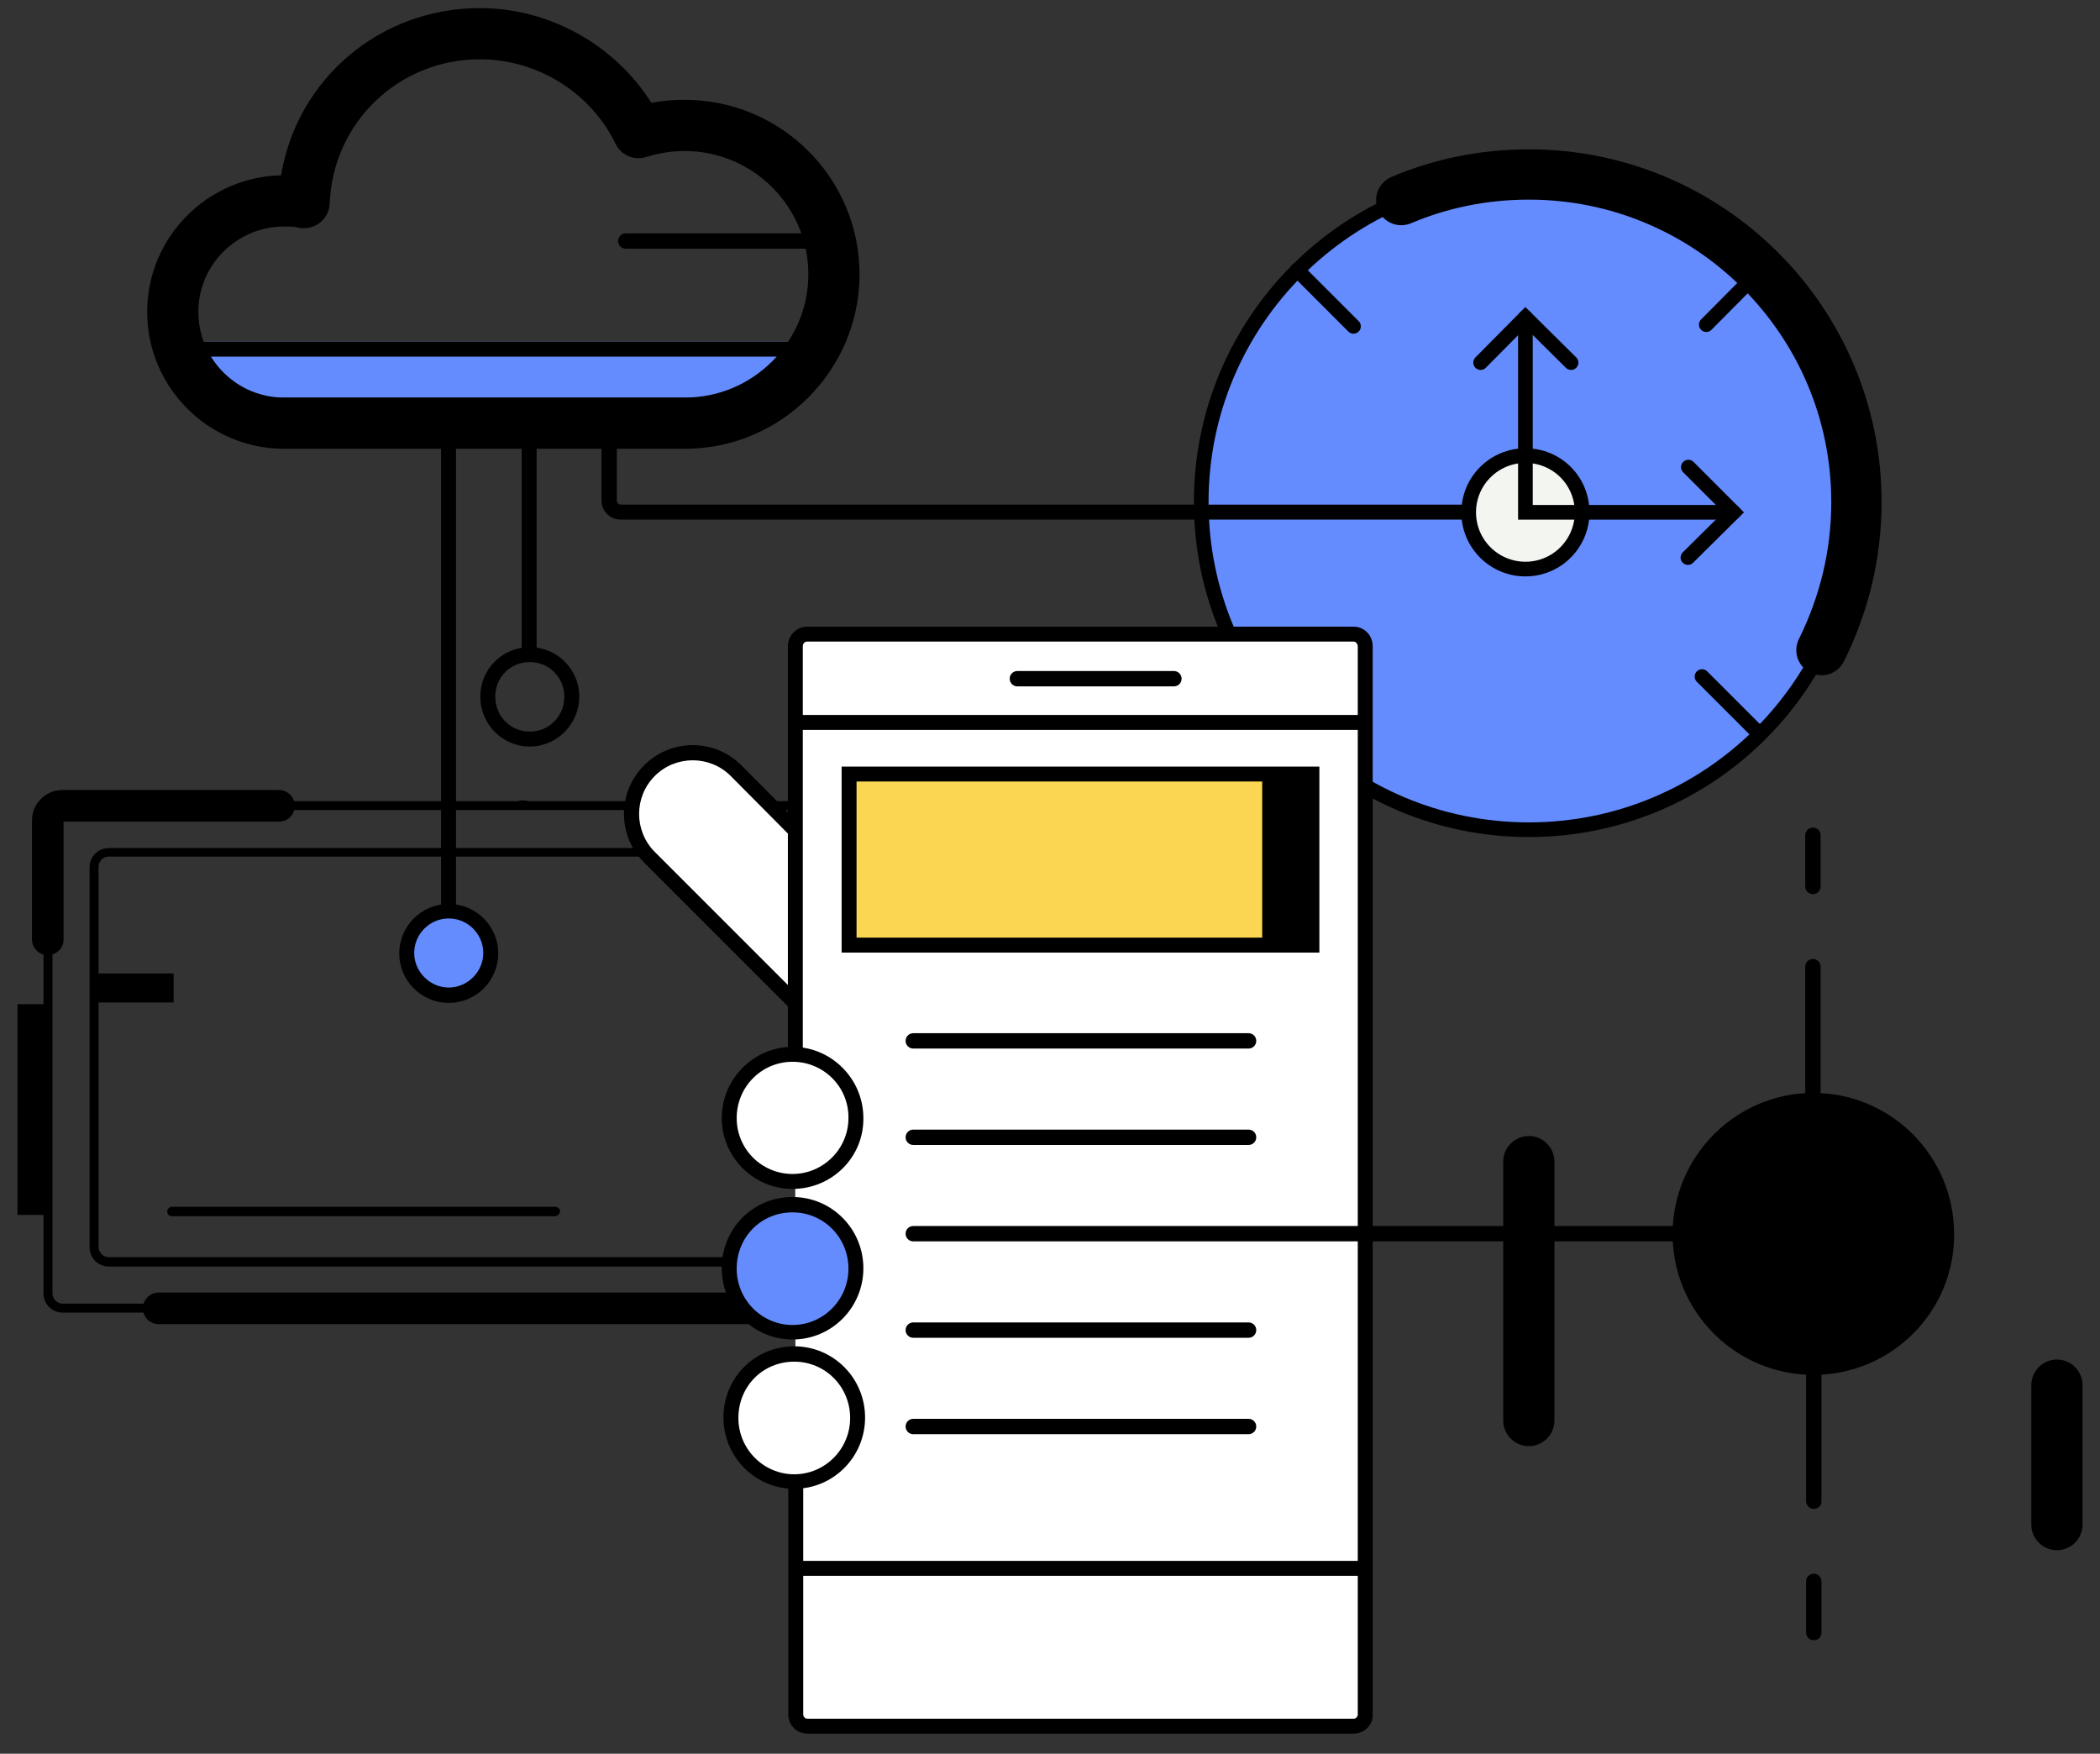 <?xml version="1.0" encoding="utf-8"?>
<!-- Generator: Adobe Illustrator 27.5.0, SVG Export Plug-In . SVG Version: 6.00 Build 0)  -->
<svg version="1.1" id="Layer_2_00000097497595478458653880000005764307046056077489_"
	 xmlns="http://www.w3.org/2000/svg" xmlns:xlink="http://www.w3.org/1999/xlink" x="0px" y="0px" viewBox="0 0 492.3 411.1"
	 style="enable-background:new 0 0 492.3 411.1;" xml:space="preserve">
<rect x="0" y="0" width="492.3" height="411.1" fill="#333333" stroke="none"/>
<style type="text/css">
	.st0{fill:#F2F5F0;}
	.st1{fill:#648CFF;}
	.st2{fill:#F2F5F0;stroke:#000000;stroke-width:3.439;stroke-linecap:round;stroke-miterlimit:10;}
	.st3{fill:none;stroke:#000000;stroke-width:3.439;stroke-linecap:round;stroke-miterlimit:10;}
	.st4{fill:none;stroke:#000000;stroke-width:11.79;stroke-linecap:round;stroke-miterlimit:10;}
	.st5{fill:#FFFFFF;}
	.st6{fill:#FAD652;}
</style>
<rect x="197.3" y="179.7" class="st0" width="98.6" height="41.9"/>
<circle class="st1" cx="358.4" cy="117.7" r="76.3"/>
<g id="Artwork_00000000929174191479137660000008230835586921088139_">
	<rect x="46.5" y="80.1" class="st1" width="139.3" height="13.1"/>
	<circle class="st1" cx="105.2" cy="223.9" r="9.9"/>
	<g>
		<path d="M124.2,175c-6.4,0-11.6-5.2-11.6-11.7s5.2-11.6,11.6-11.6c6.4,0,11.6,5.2,11.6,11.6S130.6,175,124.2,175z M124.2,155.2
			c-4.6,0-8.1,3.6-8.1,8.1c0,4.6,3.6,8.2,8.1,8.2s8.1-3.6,8.1-8.2C132.3,158.8,128.7,155.2,124.2,155.2z"/>
	</g>
	<g>
		<path d="M105.2,235.1c-6.4,0-11.6-5.2-11.6-11.6s5.2-11.6,11.6-11.6s11.6,5.2,11.6,11.6S111.6,235.1,105.2,235.1z M105.2,215.3
			c-4.5,0-8.1,3.7-8.1,8.1s3.7,8.1,8.1,8.1s8.1-3.7,8.1-8.1S109.7,215.3,105.2,215.3z"/>
	</g>
	<g>
		<path d="M160.6,105.2h-94c-17.7,0-32.1-14.4-32.1-32.1c0-17.4,14-31.6,31.4-32C69.6,18.6,89,1.9,112.5,1.9
			c16.3,0,31.6,8.6,40.2,22.2c2.6-0.5,5.2-0.7,7.8-0.7c22.6,0,41,18.3,41,40.9C201.5,86.8,183.1,105.2,160.6,105.2z M66.6,53.1
			c-11.1,0-20.1,9-20.1,20c0,11.1,9,20.1,20.1,20.1h94c15.9,0,28.9-13,28.9-28.9s-13-28.9-29-28.9c-3.1,0-6.1,0.5-9,1.4
			c-2.8,0.9-5.9-0.4-7.2-3.1c-5.9-12.1-18.4-19.8-31.8-19.8c-19.1,0-34.5,14.9-35.2,33.8c-0.1,1.8-0.9,3.4-2.3,4.5s-3.2,1.5-4.9,1.2
			C69.1,53.1,68,53.1,66.6,53.1z"/>
	</g>
	<g>
		<path d="M344.6,118.3h-199c-0.5,0-1-0.4-1-1V99.1H141v18.2c0,2.5,2,4.5,4.5,4.5h199.2C344.5,120.7,344.4,119.5,344.6,118.3z"/>
	</g>
	<g>
		<rect x="122.3" y="99.1" width="3.5" height="54.1"/>
	</g>
	<g>
		<rect x="103.4" y="99.1" width="3.5" height="114.5"/>
	</g>
	<g>
		<path d="M194.7,58.3h-48c-1,0-1.8-0.8-1.8-1.8s0.8-1.8,1.8-1.8h48c1,0,1.8,0.8,1.8,1.8S195.6,58.3,194.7,58.3z"/>
	</g>
	<g>
		<rect x="44.6" y="80.1" width="142.1" height="3.5"/>
	</g>
</g>
<g id="Artwork_00000124883340231269111760000008043903093951667103_">
	<g>
		<path d="M195.5,307.7H14.7c-2.5,0-4.5-2-4.5-4.5V192.3c0-2.5,2-4.5,4.5-4.5h180.9c2.5,0,4.5,2,4.5,4.5v110.9
			C200.1,305.7,198.1,307.7,195.5,307.7z M14.7,189.9c-1.3,0-2.4,1.1-2.4,2.4v110.9c0,1.3,1.1,2.4,2.4,2.4h180.9
			c1.3,0,2.4-1.1,2.4-2.4V192.3c0-1.3-1.1-2.4-2.4-2.4L14.7,189.9L14.7,189.9z"/>
	</g>
	<g>
		<path d="M195.5,310.4H37.2c-2,0-3.7-1.6-3.7-3.7c0-2,1.6-3.7,3.7-3.7h158.2v-26.6c0-2,1.6-3.7,3.7-3.7s3.7,1.6,3.7,3.7v26.8
			C202.7,307.1,199.5,310.4,195.5,310.4z"/>
	</g>
	<g>
		<path d="M11.2,223.9c-2,0-3.7-1.6-3.7-3.7v-27.9c0-3.9,3.2-7.1,7.1-7.1h50.8c2,0,3.7,1.6,3.7,3.7s-1.6,3.7-3.7,3.7H14.9v27.7
			C14.9,222.3,13.2,223.9,11.2,223.9z"/>
	</g>
	<g>
		<path d="M184.7,296.9H25.5c-2.5,0-4.5-2-4.5-4.5v-89.1c0-2.5,2-4.5,4.5-4.5h159.1c2.5,0,4.5,2,4.5,4.5v89.1
			C189.2,294.8,187.2,296.9,184.7,296.9z M25.5,200.8c-1.3,0-2.4,1.1-2.4,2.4v89.1c0,1.3,1.1,2.4,2.4,2.4h159.1
			c1.3,0,2.4-1.1,2.4-2.4v-89.1c0-1.3-1.1-2.4-2.4-2.4L25.5,200.8L25.5,200.8z"/>
	</g>
	<g>
		<path d="M122.4,187.6c-0.2,0-0.5,0.1-0.7,0.1h-0.1v1.9h2.1v-1.9c-0.2,0-0.4,0-0.6,0C122.8,187.6,122.6,187.6,122.4,187.6z"/>
	</g>
	<g>
		<path d="M130.1,285.1H40.3c-0.6,0-1.1-0.5-1.1-1.1s0.5-1.1,1.1-1.1h89.9c0.6,0,1.1,0.5,1.1,1.1
			C131.2,284.6,130.7,285.1,130.1,285.1z"/>
	</g>
	<rect x="22.4" y="228.2" width="18.3" height="6.8"/>
	<rect x="4.1" y="235.4" width="6.8" height="49.4"/>
</g>
<g id="Artwork_00000121267605364568603520000014065387952830282374_">
	<path class="st2" d="M370.9,120.1c0,7.3-5.9,13.3-13.3,13.3c-7.3,0-13.3-5.9-13.3-13.3s6-13.3,13.3-13.3
		C365,106.8,370.9,112.7,370.9,120.1z"/>
	<polyline class="st3" points="395.7,130.7 406.4,120.1 395.8,109.5 	"/>
	<polyline class="st3" points="368.3,85 357.6,74.4 347.1,85 	"/>
	<path class="st3" d="M358.4,194.5c-42.4,0-76.8-34.4-76.8-76.8s34.4-76.8,76.8-76.8s76.8,34.4,76.8,76.8S400.9,194.5,358.4,194.5z"
		/>
	<path class="st4" d="M328.5,46.9c9.2-3.9,19.3-6,29.9-6c42.4,0,76.8,34.4,76.8,76.8c0,12.5-3,24.2-8.2,34.7"/>
	<line class="st3" x1="304.1" y1="63.3" x2="317.3" y2="76.5"/>
	<line class="st3" x1="413.1" y1="62.9" x2="400" y2="76.1"/>
	<line class="st3" x1="317.8" y1="158.6" x2="304.7" y2="171.8"/>
	<line class="st3" x1="412.2" y1="171.8" x2="399" y2="158.6"/>
	<polyline class="st3" points="357.6,74.4 357.6,120.1 406.4,120.1 	"/>
</g>
<g id="Artwork">
	<g>
		<path class="st5" d="M263.1,386.5c0,5.5-4.4,9.9-9.9,9.9s-9.9-4.4-9.9-9.9s4.4-9.9,9.9-9.9S263.1,381,263.1,386.5z"/>
		<path d="M253.2,398.1c-6.4,0-11.6-5.2-11.6-11.7s5.2-11.6,11.6-11.6s11.6,5.2,11.6,11.6S259.7,398.1,253.2,398.1z M253.2,378.3
			c-4.6,0-8.1,3.6-8.1,8.1c0,4.6,3.6,8.2,8.1,8.2c4.5,0,8.1-3.6,8.1-8.2C261.4,381.9,257.8,378.3,253.2,378.3z"/>
	</g>
	<g>
		<path class="st5" d="M186.6,235.4L152.2,201c-5.6-5.6-5.6-14.7,0-20.3s14.7-5.6,20.3,0l13.9,14"/>
		<path d="M185.4,236.6L151,202.2c-6.3-6.3-6.3-16.5,0-22.8s16.5-6.3,22.8,0l13.9,14l-2.5,2.5l-13.9-14c-4.9-4.9-12.9-4.9-17.8,0
			c-4.9,4.9-4.9,12.9,0,17.8l34.4,34.4L185.4,236.6z"/>
	</g>
	<g>
		<path class="st5" d="M186.4,247.5v-96c0-1.6,1.3-2.8,2.8-2.8h128.1c1.6,0,2.8,1.3,2.8,2.8v250.4c0,1.6-1.3,2.8-2.8,2.8h-128
			c-1.6,0-2.8-1.3-2.8-2.8v-54.8"/>
		<path d="M317.3,406.4h-128c-2.5,0-4.5-2-4.5-4.5v-54.8h3.5v54.8c0,0.5,0.4,1,1,1h128c0.5,0,1-0.4,1-1V151.5c0-0.5-0.4-1.1-1-1.1
			H189.2c-0.5,0-1,0.4-1,1.1v96h-3.5v-96c0-2.5,2-4.6,4.5-4.6h128.1c2.5,0,4.5,2,4.5,4.6v250.4C321.9,404.4,319.8,406.4,317.3,406.4
			z"/>
	</g>
	<g>
		<path class="st5" d="M200.7,262.1c0,8.2-6.7,14.9-14.9,14.9s-14.9-6.7-14.9-14.9c0-8.2,6.6-14.9,14.9-14.9
			C194.1,247.2,200.7,253.9,200.7,262.1z"/>
		<path d="M185.8,278.7c-9.2,0-16.6-7.5-16.6-16.6c0-9.2,7.5-16.7,16.6-16.7s16.6,7.5,16.6,16.7C202.5,271.3,195,278.7,185.8,278.7z
			 M185.8,248.9c-7.3,0-13.1,5.9-13.1,13.2c0,7.3,5.9,13.1,13.1,13.1s13.1-5.9,13.1-13.1C199,254.8,193.1,248.9,185.8,248.9z"/>
	</g>
	<g>
		<path class="st1" d="M200.7,297.4c0,8.2-6.7,14.9-14.9,14.9s-14.9-6.6-14.9-14.9s6.6-14.9,14.9-14.9
			C194.1,282.5,200.7,289.2,200.7,297.4z"/>
		<path d="M185.8,314c-9.2,0-16.6-7.5-16.6-16.7c0-9.3,7.3-16.7,16.6-16.7c9.2,0,16.6,7.5,16.6,16.7S195,314,185.8,314z
			 M185.8,284.2c-7.4,0-13.1,5.8-13.1,13.2c0,7.3,5.9,13.2,13.1,13.2s13.1-5.9,13.1-13.2S193.1,284.2,185.8,284.2z"/>
	</g>
	<g>
		<path class="st5" d="M201.1,332.4c0,8.2-6.7,14.9-14.9,14.9s-14.9-6.6-14.9-14.9s6.6-14.9,14.9-14.9S201.1,324.2,201.1,332.4z"/>
		<path d="M186.2,349c-9.2,0-16.6-7.5-16.6-16.7c0-9.3,7.3-16.7,16.6-16.7c9.2,0,16.6,7.5,16.6,16.7S195.4,349,186.2,349z
			 M186.2,319.2c-7.4,0-13.1,5.8-13.1,13.2c0,7.3,5.9,13.2,13.1,13.2s13.1-5.9,13.1-13.2S193.5,319.2,186.2,319.2z"/>
	</g>
	<g>
		<rect x="186.4" y="167.6" width="133.8" height="3.5"/>
	</g>
	<g>
		<rect x="199" y="181.5" class="st6" width="108.5" height="40.1"/>
		<path d="M309.3,223.3h-112v-43.6h112V223.3z M200.8,219.8h105v-36.6h-105L200.8,219.8L200.8,219.8z"/>
	</g>
	<g>
		<path d="M292.7,245.8h-78.6c-1,0-1.8-0.8-1.8-1.8s0.8-1.8,1.8-1.8h78.6c1,0,1.8,0.8,1.8,1.8S293.7,245.8,292.7,245.8z"/>
	</g>
	<g>
		<path d="M292.7,268.4h-78.6c-1,0-1.8-0.8-1.8-1.8s0.8-1.8,1.8-1.8h78.6c1,0,1.8,0.8,1.8,1.8S293.7,268.4,292.7,268.4z"/>
	</g>
	<g>
		<path d="M393.9,291H214.1c-1,0-1.8-0.8-1.8-1.8s0.8-1.8,1.8-1.8h179.8c1,0,1.8,0.8,1.8,1.8S394.9,291,393.9,291z"/>
	</g>
	<g>
		<path d="M292.7,313.6h-78.6c-1,0-1.8-0.8-1.8-1.8s0.8-1.8,1.8-1.8h78.6c1,0,1.8,0.8,1.8,1.8S293.7,313.6,292.7,313.6z"/>
	</g>
	<g>
		<path d="M292.7,336.2h-78.6c-1,0-1.8-0.8-1.8-1.8s0.8-1.8,1.8-1.8h78.6c1,0,1.8,0.8,1.8,1.8S293.7,336.2,292.7,336.2z"/>
	</g>
	<g>
		<rect x="186.6" y="365.9" width="133.8" height="3.5"/>
	</g>
	<g>
		<path d="M275.2,160.9h-36.7c-1,0-1.8-0.8-1.8-1.8s0.8-1.8,1.8-1.8h36.7c1,0,1.8,0.8,1.8,1.8S276.2,160.9,275.2,160.9z"/>
	</g>
	<g>
		<path d="M456.4,289.3c0,17.3-14,31.3-31.3,31.3s-31.3-14-31.3-31.3s14-31.3,31.3-31.3S456.4,272,456.4,289.3z"/>
		<path d="M425.1,322.3c-18.2,0-33-14.8-33-33s14.8-33.1,33-33.1s33,14.8,33,33.1C458.2,307.5,443.4,322.3,425.1,322.3z
			 M425.1,259.7c-16.3,0-29.5,13.3-29.5,29.6s13.3,29.5,29.5,29.5s29.5-13.3,29.5-29.5S441.4,259.7,425.1,259.7z"/>
	</g>
	<g>
		<path d="M358.4,339c-3.3,0-6-2.7-6-6v-60.7c0-3.3,2.7-6,6-6s6,2.7,6,6V333C364.4,336.3,361.7,339,358.4,339z"/>
	</g>
	<g>
		<path d="M482.2,363.4c-3.3,0-6-2.7-6-6v-32.7c0-3.3,2.7-6,6-6s6,2.7,6,6v32.7C488.2,360.7,485.5,363.4,482.2,363.4z"/>
	</g>
	<rect x="295.9" y="181.9" width="11.1" height="39.7"/>
	<g>
		<g>
			<path d="M425,259.8c-1,0-1.8-0.8-1.8-1.8v-31.4c0-1,0.8-1.8,1.8-1.8s1.8,0.8,1.8,1.8V258C426.8,259.1,426,259.8,425,259.8z"/>
		</g>
		<g>
			<path d="M425,209.6c-1,0-1.8-0.8-1.8-1.8v-12c0-1,0.8-1.8,1.8-1.8s1.8,0.8,1.8,1.8v12C426.8,208.9,426,209.6,425,209.6z"/>
		</g>
	</g>
	<g>
		<g>
			<path d="M425.2,353.7c-1,0-1.8-0.8-1.8-1.8v-31.4c0-1,0.8-1.8,1.8-1.8s1.8,0.8,1.8,1.8V352C427,353,426.2,353.7,425.2,353.7z"/>
		</g>
		<g>
			<path d="M425.2,384.5c-1,0-1.8-0.8-1.8-1.8v-12c0-1,0.8-1.8,1.8-1.8s1.8,0.8,1.8,1.8v12C427,383.8,426.2,384.5,425.2,384.5z"/>
		</g>
	</g>
</g>
</svg>

